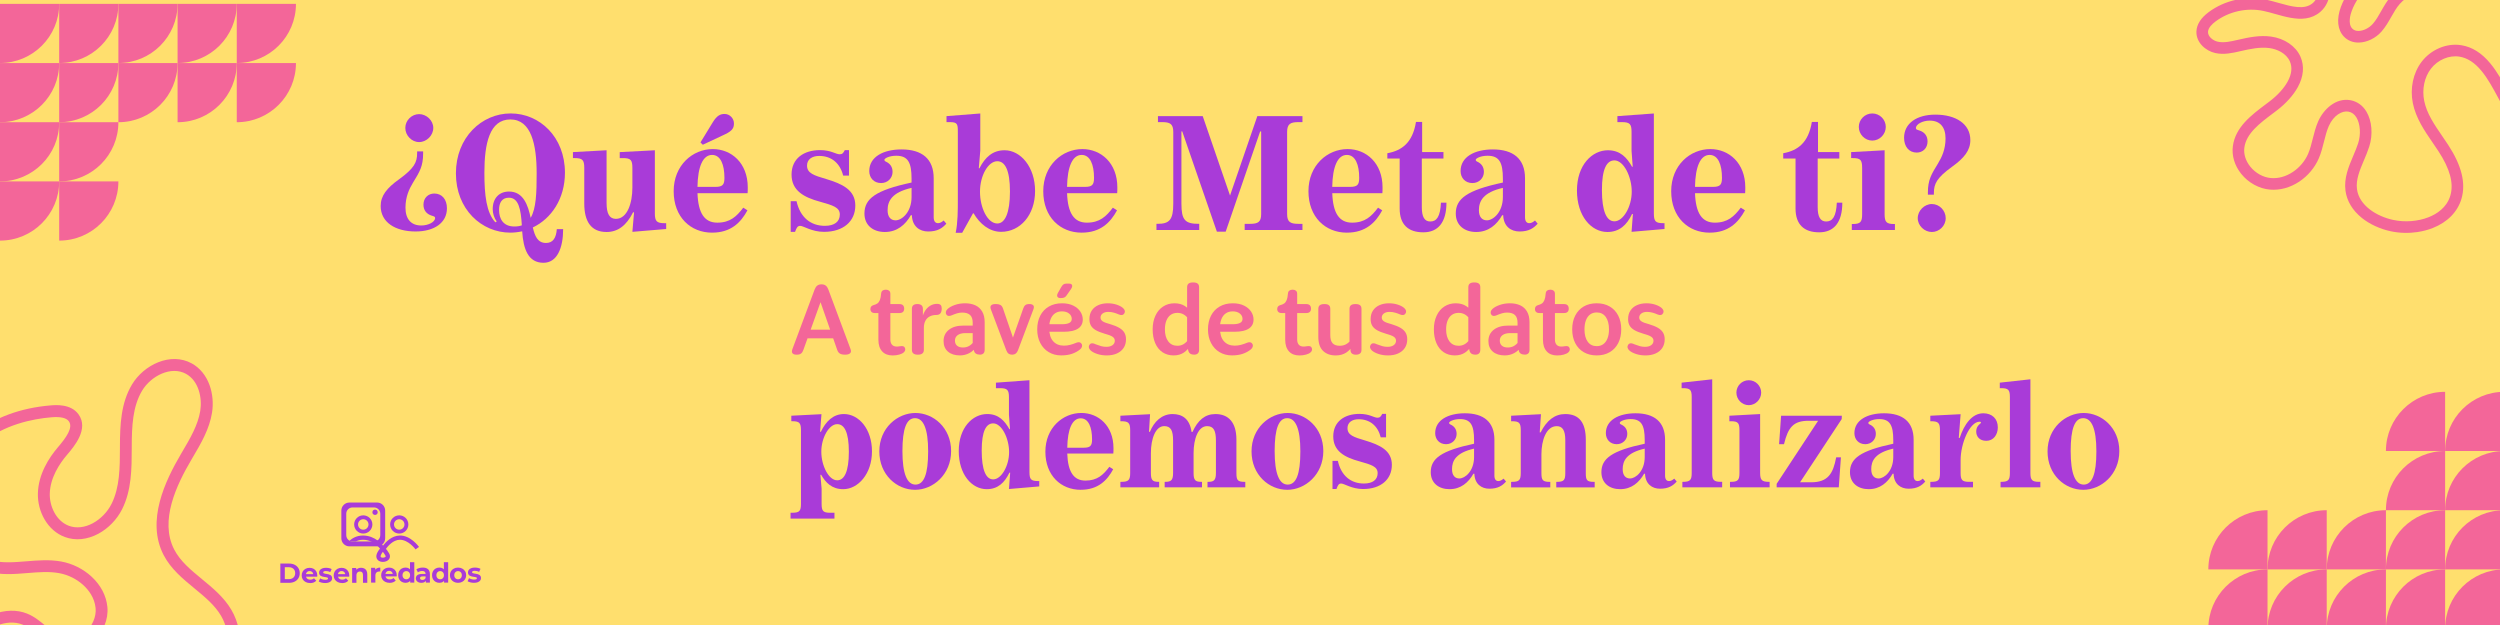 <svg xmlns="http://www.w3.org/2000/svg" id="Capa_1" data-name="Capa 1" viewBox="0 0 1920 480"><defs><style>      .cls-1 {        fill: #ffdf6e;      }      .cls-2 {        fill: #a93bd8;      }      .cls-3 {        fill: #f36699;      }    </style></defs><rect class="cls-1" x="-29.32" y="-30.49" width="1977.19" height="545.36"></rect><g><g><path class="cls-2" d="M319.21,177.78c-15.6,0-26.85-7.03-26.85-19.56,0-7.93,4.73-13.81,14.19-20.58,11.63-8.44,13.81-13.04,13.81-20.07v-1.28h4.6v1.66c0,9.72-2.69,14.06-7.8,22.37-2.94,4.86-5.75,10.87-5.75,19.18,0,8.82,4.35,13.68,12.15,13.68,5.37,0,10.61-2.68,10.61-5.75,0-1.15-1.02-1.28-2.56-1.79-4.22-1.28-6.39-4.35-6.39-8.44,0-5.24,3.71-8.57,8.31-8.57,5.88,0,9.72,4.47,9.72,11.38,0,11.25-9.97,17.77-24.04,17.77ZM321.89,109.12c-5.63,0-10.61-4.99-10.61-10.87s4.99-10.61,10.61-10.61,10.87,4.86,10.87,10.61-5.11,10.87-10.87,10.87Z"></path><path class="cls-2" d="M409.22,174.71c1.53,6.65,3.71,11.89,10.1,11.89,5.37,0,7.8-3.84,8.31-10.61h4.86c0,14.45-4.6,25.83-15.09,25.83-11.76,0-15.47-10.48-16.37-24.17-2.94.64-6.01,1.02-9.08,1.02-22.12,0-41.81-17.9-41.81-45.52s19.82-46.03,42.06-46.03,41.68,18.03,41.68,45.52c0,20.07-10.48,35.29-24.68,42.06ZM407.55,167.3c4.22-7.16,4.6-19.18,4.6-34.14,0-22.38-4.22-41.42-20.2-41.42s-19.94,18.54-19.94,40.91c0,17.26,1.53,30.68,8.44,38.1l1.02-.64c-1.92-2.56-3.07-6.26-3.07-9.46,0-8.57,5.11-13.55,12.53-13.55,11,0,14.58,10.48,16.62,20.2ZM400.78,173.05c-.77-12.66-2.56-21.22-9.97-21.22-5.37,0-7.54,3.96-7.54,9.33,0,7.03,3.32,12.79,11.76,12.79,2.17,0,4.09-.26,5.75-.9Z"></path><path class="cls-2" d="M485.67,178.04l1.28-14.96h-.77c-5.11,10.23-11.76,15.09-20.33,15.09-11.89,0-17.13-8.05-17.13-21.86v-27.36c0-6.14-1.41-7.54-7.42-7.54h-1.28v-4.6l25.83-1.41v40.53c0,8.31,2.3,12.15,7.16,12.15,8.82,0,12.66-12.27,12.66-23.91v-15.21c0-6.14-1.28-7.54-7.29-7.54h-2.43v-4.6l26.98-1.41v48.46c0,6.01,1.41,7.54,7.42,7.54h1.28v4.47l-25.95,2.17Z"></path><path class="cls-2" d="M546.91,178.68c-16.49,0-29.53-11.89-29.53-31.84s14.58-32.35,30.05-32.35c14.32,0,26.85,10.74,26.85,29.41,0,1.02,0,3.58-.13,4.47h-38.48c.51,15.34,5.37,22.63,15.21,22.63s14.83-4.73,19.95-11.51l3.2,2.05c-5.11,9.46-12.79,17.13-27.1,17.13ZM535.66,143.52h13.81c5.5,0,6.9-1.66,6.9-6.9,0-10.1-2.94-17.64-9.46-17.64-7.03,0-11,8.82-11.25,24.55ZM539.75,111.17l-1.79-1.79,9.46-15.47c3.2-5.24,5.88-6.39,9.08-6.39,4.09,0,7.16,3.58,7.16,7.16,0,2.94-.51,5.5-6.78,8.44l-17.13,8.05Z"></path><path class="cls-2" d="M607.26,178.04v-23.52h4.48c2.81,12.66,11.12,18.92,21.73,18.92,7.42,0,11.51-3.2,11.51-8.69s-5.24-7.03-15.21-9.84c-12.27-3.32-21.86-8.44-21.86-20.84s9.46-18.79,21.86-18.79c8.57,0,12.02,3.2,15.09,3.2,2.05,0,2.69-.77,3.96-3.2h3.2v19.56h-4.48c-2.3-9.33-8.82-15.09-18.41-15.09-5.37,0-9.33,2.56-9.33,7.42,0,5.88,5.24,7.54,14.83,10.36,12.27,3.71,22.25,8.31,22.25,20.33s-9.08,20.2-24.04,20.2c-9.46,0-15.73-4.6-18.28-4.6-2.05,0-2.81,1.41-3.96,4.6h-3.32Z"></path><path class="cls-2" d="M679.62,178.17c-9.08,0-15.73-5.11-15.73-14.19,0-11.38,8.57-17.9,36.18-23.78v-3.07c0-12.4-2.81-17.52-11.76-17.52-5.37,0-9.08,2.05-9.08,3.07,0,.89.51,1.15,1.02,1.41,3.2,1.41,5.24,3.96,5.24,7.93,0,4.73-3.71,8.57-8.82,8.57-5.63,0-9.08-4.09-9.08-9.21,0-10.87,10.74-16.62,24.8-16.62,15.6,0,24.68,7.16,24.68,22.12v29.92c0,3.32,1.41,4.6,3.32,4.6,1.66,0,2.94-.89,4.35-2.05l2.05,2.43c-3.07,3.45-6.78,6.01-13.94,6.01-6.65,0-12.27-3.96-12.53-12.53h-.77c-4.22,7.42-10.61,12.91-19.94,12.91ZM687.81,169.22c4.73,0,12.27-6.14,12.27-17.9v-7.03c-15.21,3.45-18.41,10.23-18.41,17.13,0,5.37,2.56,7.8,6.14,7.8Z"></path><path class="cls-2" d="M733.96,178.81c1.66-7.67,1.66-17.39,1.66-25.7v-51.78c0-6.01-.26-7.54-6.14-7.54h-2.56v-4.6l25.95-2.04v28.38l-1.15,13.68h.51c4.35-8.44,10.1-13.81,19.31-13.81,12.27,0,23.4,12.79,23.4,31.32s-11.51,31.32-26.08,31.32c-9.08,0-16.49-6.26-21.1-14.19h-.51l-8.31,14.96h-4.99ZM765.93,171.64c5.88,0,9.72-8.05,9.72-24.55s-3.84-23.27-9.72-23.27c-6.9,0-13.3,10.87-13.3,23.4s5.88,24.42,13.3,24.42Z"></path><path class="cls-2" d="M830.75,178.68c-16.49,0-29.53-11.89-29.53-31.84s14.58-32.35,30.05-32.35c14.32,0,26.85,10.74,26.85,29.41,0,1.02,0,3.58-.13,4.47h-38.48c.51,15.34,5.37,22.63,15.21,22.63s14.83-4.73,19.95-11.51l3.2,2.05c-5.11,9.46-12.79,17.13-27.11,17.13ZM819.5,143.52h13.81c5.5,0,6.9-1.66,6.9-6.9,0-10.1-2.94-17.64-9.46-17.64-7.03,0-11,8.82-11.25,24.55Z"></path><path class="cls-2" d="M934.56,177.91l-26.59-76.97h-.64v55.49c0,12.53,2.81,15.47,13.17,15.47h.51v4.73h-32.86v-4.73h.9c8.95,0,12.02-2.94,12.02-15.47v-55.1c0-6.14-2.43-7.54-8.57-7.54h-3.2v-4.6h34.39l20.97,60.99,20.97-60.99h34.65v4.6h-3.2c-6.01,0-8.57,1.41-8.57,7.54v63.16c0,6.01,2.56,7.42,8.57,7.42h3.2v4.73h-44.37v-4.73h4.22c6.01,0,8.44-1.41,8.44-7.42v-63.54h-.77l-26.47,76.97h-6.78Z"></path><path class="cls-2" d="M1034.42,178.68c-16.49,0-29.53-11.89-29.53-31.84s14.58-32.35,30.05-32.35c14.32,0,26.85,10.74,26.85,29.41,0,1.02,0,3.58-.13,4.47h-38.48c.51,15.34,5.37,22.63,15.21,22.63s14.83-4.73,19.95-11.51l3.2,2.05c-5.11,9.46-12.79,17.13-27.1,17.13ZM1023.16,143.52h13.81c5.5,0,6.9-1.66,6.9-6.9,0-10.1-2.94-17.64-9.46-17.64-7.03,0-11,8.82-11.25,24.55Z"></path><path class="cls-2" d="M1093.1,178.42c-11.51,0-18.16-5.88-18.16-18.28v-38.36h-9.46v-4.09c11.25-2.05,19.43-8.18,21.99-24.04h4.73v23.14h16.37v4.99h-16.62v37.33c0,7.42,2.04,11,6.52,11,4.86,0,7.67-3.71,8.18-14.45h4.22c0,15.09-6.39,22.76-17.77,22.76Z"></path><path class="cls-2" d="M1133.76,178.17c-9.08,0-15.73-5.11-15.73-14.19,0-11.38,8.57-17.9,36.18-23.78v-3.07c0-12.4-2.81-17.52-11.76-17.52-5.37,0-9.08,2.05-9.08,3.07,0,.89.51,1.15,1.02,1.41,3.2,1.41,5.24,3.96,5.24,7.93,0,4.73-3.71,8.57-8.82,8.57-5.62,0-9.08-4.09-9.08-9.21,0-10.87,10.74-16.62,24.8-16.62,15.6,0,24.68,7.16,24.68,22.12v29.92c0,3.32,1.41,4.6,3.32,4.6,1.66,0,2.94-.89,4.35-2.05l2.05,2.43c-3.07,3.45-6.78,6.01-13.94,6.01-6.65,0-12.27-3.96-12.53-12.53h-.77c-4.22,7.42-10.61,12.91-19.94,12.91ZM1141.94,169.22c4.73,0,12.27-6.14,12.27-17.9v-7.03c-15.21,3.45-18.41,10.23-18.41,17.13,0,5.37,2.56,7.8,6.14,7.8Z"></path><path class="cls-2" d="M1253.04,178.04l1.02-13.68h-.64c-4.09,8.57-9.84,13.81-18.92,13.81-12.4,0-23.4-12.15-23.4-31.83s11.63-30.94,23.78-30.94c9.46,0,14.58,5.63,18.54,12.66h.51l-.9-12.15v-14.58c0-6.01-1.28-7.54-7.42-7.54h-3.45v-4.6l28-2.04v76.71c0,6.14,1.28,7.54,7.29,7.54h.9v4.47l-25.32,2.17ZM1239.87,169.98c6.78,0,13.3-11.25,13.3-22.76s-6.14-24.04-13.3-24.04c-5.88,0-9.59,6.39-9.59,22.76s3.58,24.04,9.59,24.04Z"></path><path class="cls-2" d="M1313.01,178.68c-16.49,0-29.53-11.89-29.53-31.84s14.58-32.35,30.05-32.35c14.32,0,26.85,10.74,26.85,29.41,0,1.02,0,3.58-.13,4.47h-38.48c.51,15.34,5.37,22.63,15.21,22.63s14.83-4.73,19.94-11.51l3.2,2.05c-5.11,9.46-12.79,17.13-27.11,17.13ZM1301.76,143.52h13.81c5.5,0,6.9-1.66,6.9-6.9,0-10.1-2.94-17.64-9.46-17.64-7.03,0-11,8.82-11.25,24.55Z"></path><path class="cls-2" d="M1397.13,178.42c-11.51,0-18.16-5.88-18.16-18.28v-38.36h-9.46v-4.09c11.25-2.05,19.43-8.18,21.99-24.04h4.73v23.14h16.37v4.99h-16.62v37.33c0,7.42,2.05,11,6.52,11,4.86,0,7.67-3.71,8.18-14.45h4.22c0,15.09-6.39,22.76-17.77,22.76Z"></path><path class="cls-2" d="M1422.19,176.63v-4.6h.77c5.88,0,7.16-1.53,7.16-7.54v-35.54c0-6.14-1.28-7.54-7.16-7.54h-1.28v-4.6l25.7-1.41v49.1c0,6.01,1.41,7.54,7.29,7.54h.64v4.6h-33.11ZM1437.92,107.97c-5.75,0-10.36-4.86-10.36-10.48s4.6-10.36,10.36-10.36,10.36,4.73,10.36,10.36-4.73,10.48-10.36,10.48Z"></path><path class="cls-2" d="M1480.62,149.53v-1.66c0-9.72,2.68-14.06,7.8-22.38,2.94-4.86,5.75-10.87,5.75-19.18,0-8.82-4.35-13.68-12.15-13.68-5.37,0-10.61,2.69-10.61,5.75,0,1.15,1.02,1.28,2.56,1.79,4.22,1.28,6.39,4.35,6.39,8.44,0,5.24-3.71,8.57-8.31,8.57-5.88,0-9.72-4.47-9.72-11.38,0-11.25,9.97-17.77,24.04-17.77,15.6,0,26.85,7.03,26.85,19.56,0,7.93-4.73,13.81-14.19,20.58-11.63,8.44-13.81,13.04-13.81,20.07v1.28h-4.6ZM1483.69,178.17c-5.75,0-10.87-4.86-10.87-10.61s5.11-10.87,10.87-10.87,10.61,4.99,10.61,10.87-4.99,10.61-10.61,10.61Z"></path></g><g><path class="cls-3" d="M608.66,271.33c-.62-.69-.63-1.8-.04-3.34l17.05-45.75c.99-2.57,2.64-3.85,4.97-3.85h.52c2.37,0,4.03,1.29,4.97,3.85l17.05,45.75c.59,1.53.48,2.64-.33,3.34-.82.69-1.94,1.04-3.37,1.04h-.82c-1.53,0-2.76-.28-3.67-.85-.92-.57-1.59-1.52-2.04-2.85l-14.38-41.15,3.71-1.33-15.27,42.48c-.44,1.33-1.05,2.29-1.82,2.85-.77.57-1.74.85-2.93.85h-.89c-1.19,0-2.09-.35-2.71-1.04ZM619.15,253.17h22.09v6.67h-22.09v-6.67Z"></path><path class="cls-3" d="M677.5,269.85c-1.93-2.08-2.89-5.04-2.89-8.9v-23.5l3.11,2.97h-5.78c-1.19,0-2.06-.28-2.63-.85-.57-.57-.85-1.3-.85-2.19,0-.84.21-1.51.63-2,.42-.49,1-.84,1.74-1.04,1.19-.3,2.17-.72,2.97-1.26.79-.54,1.43-1.41,1.93-2.6.49-1.19.82-2.82.96-4.89.1-1.14.47-1.94,1.11-2.41.64-.47,1.46-.7,2.45-.7h.22c.94,0,1.73.26,2.37.78.64.52.96,1.32.96,2.41v10.08l-3.63-2.22h10.53c1.28,0,2.22.31,2.82.93.59.62.89,1.47.89,2.56,0,2.27-1.24,3.41-3.71,3.41h-10.53l3.63-3.11v23.43c0,1.73.42,3.06,1.26,4,.84.94,2.05,1.41,3.63,1.41.79,0,1.56-.07,2.3-.22.54-.05,1.06-.1,1.56-.15.54,0,1.01.09,1.41.26.4.17.72.51.96,1,.3.59.38,1.2.26,1.82-.12.62-.48,1.2-1.08,1.74-.74.69-1.89,1.26-3.45,1.71-1.56.45-3.27.67-5.15.67-3.41,0-6.08-1.04-8.01-3.11Z"></path><path class="cls-3" d="M701.49,271.48c-.77-.59-1.15-1.53-1.15-2.82v-31.44c0-1.33.37-2.29,1.11-2.85.74-.57,1.71-.85,2.89-.85h.44c1.19,0,2.15.3,2.89.89.74.59,1.11,1.53,1.11,2.82v9.93l-.74-.89c.2-2.52.84-4.77,1.93-6.75,1.09-1.98,2.5-3.51,4.23-4.6,1.73-1.09,3.63-1.61,5.71-1.56,1.19.05,2.04.36,2.56.93.52.57.78,1.47.78,2.71,0,1.58-.33,2.79-1,3.63-.67.84-1.72,1.26-3.15,1.26-1.88,0-3.53.36-4.97,1.08-1.43.72-2.56,1.82-3.37,3.3-.82,1.48-1.22,3.31-1.22,5.49v16.9c0,1.29-.4,2.22-1.19,2.82-.79.59-1.8.89-3.04.89h-.82c-1.24,0-2.24-.3-3-.89Z"></path><path class="cls-3" d="M728.07,270.07c-2.27-1.93-3.41-4.64-3.41-8.16s1.37-6.55,4.12-8.67c2.74-2.12,6.44-3.19,11.08-3.19h8.3v5.78h-6.75c-2.57,0-4.55.52-5.93,1.56s-2.08,2.42-2.08,4.15.54,3.05,1.63,3.97c1.09.92,2.59,1.37,4.52,1.37,1.73,0,3.26-.37,4.6-1.11s2.54-1.83,3.63-3.26l-.74,2.52v-17.2c0-2.67-.67-4.63-2-5.89s-3.36-1.89-6.08-1.89c-1.29,0-2.6.2-3.93.59-1.33.4-2.74.92-4.23,1.56-.89.4-1.69.53-2.41.41-.72-.12-1.25-.48-1.59-1.08-.4-.64-.52-1.33-.37-2.08s.59-1.46,1.33-2.15c1.23-1.19,3.08-2.21,5.52-3.08,2.45-.86,5.08-1.3,7.9-1.3,2.97,0,5.57.51,7.82,1.52,2.25,1.01,4.01,2.61,5.3,4.78,1.28,2.18,1.93,4.92,1.93,8.23v21.13c0,1.33-.33,2.3-1,2.89s-1.52.89-2.56.89c-1.33,0-2.41-.27-3.23-.82-.82-.54-1.32-1.43-1.52-2.67l-.59-3.78,2.74.74c-1.43,2.32-3.28,4.09-5.52,5.3-2.25,1.21-4.68,1.82-7.3,1.82-3.85,0-6.92-.96-9.19-2.89Z"></path><path class="cls-3" d="M774.55,271.59c-.69-.52-1.26-1.37-1.71-2.56l-11.79-31.29c-.59-1.53-.53-2.62.19-3.26.72-.64,1.74-.96,3.08-.96h.82c1.29,0,2.35.24,3.19.7.84.47,1.48,1.32,1.93,2.56l8.6,25.13-1.78-.15,8.82-24.99c.39-1.14.94-1.96,1.63-2.48.69-.52,1.56-.78,2.59-.78h.59c1.28,0,2.24.33,2.85,1,.62.67.63,1.74.04,3.23l-11.79,31.29c-.44,1.14-1.03,1.98-1.74,2.52-.72.54-1.54.82-2.48.82h-.52c-.99,0-1.83-.26-2.52-.78Z"></path><path class="cls-3" d="M805.43,270.44c-2.79-1.68-4.97-4.03-6.52-7.04-1.56-3.01-2.33-6.5-2.33-10.45s.78-7.51,2.33-10.53,3.77-5.35,6.64-7.01c2.87-1.66,6.23-2.48,10.08-2.48,3.36,0,6.24.59,8.64,1.78s4.21,2.73,5.45,4.63c1.23,1.9,1.85,3.92,1.85,6.04,0,3.11-1.24,5.46-3.71,7.04-2.47,1.58-6.08,2.37-10.83,2.37h-13.34v-5.78h11.71c2.62,0,4.56-.33,5.82-1,1.26-.67,1.89-1.69,1.89-3.08,0-1.63-.68-3-2.04-4.12-1.36-1.11-3.2-1.67-5.52-1.67-2.08,0-3.84.51-5.3,1.52-1.46,1.01-2.57,2.47-3.34,4.38-.77,1.9-1.15,4.16-1.15,6.78,0,4.55,1.01,7.96,3.04,10.23,2.03,2.27,4.79,3.41,8.3,3.41,1.68,0,3.3-.21,4.86-.63,1.56-.42,3.17-.98,4.86-1.67.84-.35,1.61-.43,2.3-.26.69.17,1.21.58,1.56,1.22.4.64.48,1.36.26,2.15-.22.79-.7,1.48-1.45,2.08-1.68,1.38-3.71,2.5-6.08,3.34-2.37.84-5.19,1.26-8.45,1.26-3.56,0-6.74-.84-9.53-2.52ZM812.1,227.89c-.42-.69-.29-1.68.41-2.96l2.52-4.45c.54-.94,1.1-1.62,1.67-2.04.57-.42,1.32-.63,2.26-.63h2.15c.84,0,1.46.19,1.85.56.39.37.56.88.48,1.52-.07.64-.38,1.36-.93,2.15l-3.41,4.89c-.54.79-1.15,1.32-1.82,1.59s-1.59.41-2.78.41-1.99-.34-2.41-1.04Z"></path><path class="cls-3" d="M842.72,271.85c-2.25-.74-3.97-1.66-5.15-2.74-.69-.69-1.12-1.38-1.3-2.08-.17-.69-.06-1.38.33-2.08.4-.69.93-1.11,1.59-1.26.67-.15,1.45-.05,2.33.3.3.1.57.22.82.37,1.68.64,3.13,1.14,4.34,1.48,1.21.35,2.53.52,3.97.52,2.03,0,3.62-.43,4.78-1.3,1.16-.86,1.74-1.99,1.74-3.37,0-.84-.22-1.54-.67-2.11-.45-.57-1.11-1.08-2-1.52-.89-.45-2.1-.89-3.63-1.33l-1.26-.37c-3.02-.89-5.38-1.83-7.08-2.82-1.71-.99-2.94-2.16-3.71-3.52-.77-1.36-1.15-3-1.15-4.93,0-2.62.6-4.83,1.82-6.64,1.21-1.8,2.88-3.18,5-4.12,2.12-.94,4.55-1.41,7.27-1.41,2.47,0,4.75.35,6.82,1.04,2.08.69,3.71,1.56,4.89,2.59.74.69,1.2,1.38,1.37,2.08.17.69.06,1.36-.33,2-.4.69-.95,1.11-1.67,1.26-.72.15-1.47.05-2.26-.3-.05-.05-.12-.07-.22-.07-1.09-.49-2.35-.95-3.78-1.37-1.43-.42-2.89-.63-4.38-.63-1.83,0-3.29.41-4.37,1.22-1.09.82-1.63,1.87-1.63,3.15,0,.74.21,1.38.63,1.93s1.05,1.03,1.89,1.45c.84.42,1.98.83,3.41,1.22l1.26.37c2.97.89,5.35,1.85,7.15,2.89,1.8,1.04,3.13,2.27,3.97,3.71.84,1.43,1.26,3.14,1.26,5.12,0,2.57-.62,4.78-1.85,6.64-1.24,1.85-2.97,3.27-5.19,4.26-2.22.99-4.79,1.48-7.71,1.48-2.62,0-5.05-.37-7.3-1.11Z"></path><path class="cls-3" d="M892.73,270.48c-2.42-1.66-4.28-3.99-5.56-7.01-1.29-3.01-1.93-6.52-1.93-10.53s.7-7.45,2.11-10.49c1.41-3.04,3.38-5.39,5.93-7.04,2.54-1.66,5.45-2.48,8.71-2.48s5.87.73,8.12,2.19c2.25,1.46,4.14,3.55,5.67,6.27l-4.08.37v-21.13c0-1.33.38-2.29,1.15-2.85.77-.57,1.79-.85,3.08-.85h.74c1.28,0,2.31.29,3.08.85.77.57,1.15,1.52,1.15,2.85v48.04c0,1.29-.35,2.22-1.04,2.82s-1.56.89-2.59.89c-1.48,0-2.59-.3-3.34-.89s-1.24-1.53-1.48-2.82l-.74-5.71,3.11,1.48c-1.58,2.77-3.46,4.88-5.63,6.34-2.18,1.46-4.82,2.19-7.93,2.19s-6.11-.83-8.53-2.48ZM908.74,264.44c1.33-.74,2.55-1.83,3.63-3.26l-.67,2.45v-21.35l.82,2.37c-1.09-1.43-2.31-2.52-3.67-3.26-1.36-.74-2.9-1.11-4.63-1.11-1.98,0-3.68.51-5.12,1.52-1.43,1.01-2.53,2.47-3.3,4.37-.77,1.9-1.15,4.17-1.15,6.78,0,3.91.85,6.98,2.56,9.23,1.71,2.25,4.04,3.37,7.01,3.37,1.68,0,3.19-.37,4.52-1.11Z"></path><path class="cls-3" d="M936.58,270.44c-2.79-1.68-4.97-4.03-6.52-7.04-1.56-3.01-2.33-6.5-2.33-10.45s.78-7.51,2.33-10.53,3.77-5.35,6.64-7.01c2.87-1.66,6.23-2.48,10.08-2.48,3.36,0,6.24.59,8.64,1.78s4.21,2.73,5.45,4.63c1.23,1.9,1.85,3.92,1.85,6.04,0,3.11-1.24,5.46-3.71,7.04-2.47,1.58-6.08,2.37-10.83,2.37h-13.34v-5.78h11.71c2.62,0,4.56-.33,5.82-1,1.26-.67,1.89-1.69,1.89-3.08,0-1.63-.68-3-2.04-4.12-1.36-1.11-3.2-1.67-5.52-1.67-2.08,0-3.84.51-5.3,1.52-1.46,1.01-2.57,2.47-3.34,4.38-.77,1.9-1.15,4.16-1.15,6.78,0,4.55,1.01,7.96,3.04,10.23,2.03,2.27,4.79,3.41,8.3,3.41,1.68,0,3.3-.21,4.86-.63,1.56-.42,3.17-.98,4.86-1.67.84-.35,1.61-.43,2.3-.26.69.17,1.21.58,1.56,1.22.4.64.48,1.36.26,2.15-.22.79-.7,1.48-1.45,2.08-1.68,1.38-3.71,2.5-6.08,3.34-2.37.84-5.19,1.26-8.45,1.26-3.56,0-6.74-.84-9.53-2.52Z"></path><path class="cls-3" d="M989.93,269.85c-1.93-2.08-2.89-5.04-2.89-8.9v-23.5l3.11,2.97h-5.78c-1.19,0-2.06-.28-2.63-.85-.57-.57-.85-1.3-.85-2.19,0-.84.21-1.51.63-2,.42-.49,1-.84,1.74-1.04,1.19-.3,2.17-.72,2.97-1.26.79-.54,1.43-1.41,1.93-2.6.49-1.19.82-2.82.96-4.89.1-1.14.47-1.94,1.11-2.41.64-.47,1.46-.7,2.45-.7h.22c.94,0,1.73.26,2.37.78.64.52.96,1.32.96,2.41v10.08l-3.63-2.22h10.53c1.28,0,2.22.31,2.82.93.59.62.89,1.47.89,2.56,0,2.27-1.24,3.41-3.71,3.41h-10.53l3.63-3.11v23.43c0,1.73.42,3.06,1.26,4,.84.94,2.05,1.41,3.63,1.41.79,0,1.56-.07,2.3-.22.54-.05,1.06-.1,1.56-.15.54,0,1.01.09,1.41.26.4.17.72.51.96,1,.3.59.38,1.2.26,1.82-.12.62-.48,1.2-1.08,1.74-.74.69-1.89,1.26-3.45,1.71-1.56.45-3.28.67-5.15.67-3.41,0-6.08-1.04-8.01-3.11Z"></path><path class="cls-3" d="M1016.1,269.48c-2.42-2.32-3.63-5.96-3.63-10.9v-21.35c0-1.33.4-2.29,1.19-2.85.79-.57,1.83-.85,3.11-.85h.74c1.28,0,2.3.29,3.04.85.74.57,1.11,1.52,1.11,2.85v20.17c0,2.92.61,5,1.82,6.26,1.21,1.26,3,1.89,5.38,1.89,1.83,0,3.43-.37,4.82-1.11,1.38-.74,2.64-1.83,3.78-3.26l-1.04,2.45v-26.39c0-1.33.38-2.29,1.15-2.85.77-.57,1.79-.85,3.08-.85h.74c1.29,0,2.31.29,3.08.85.77.57,1.15,1.52,1.15,2.85v31.44c0,1.29-.38,2.22-1.15,2.82-.77.59-1.72.89-2.85.89h-.52c-1.14,0-2.08-.3-2.82-.89-.74-.59-1.11-1.53-1.11-2.82v-4.82l2.52.52c-1.58,2.77-3.5,4.89-5.75,6.38-2.25,1.48-4.96,2.22-8.12,2.22-4.05,0-7.29-1.16-9.71-3.48Z"></path><path class="cls-3" d="M1058.69,271.85c-2.25-.74-3.97-1.66-5.15-2.74-.69-.69-1.12-1.38-1.3-2.08-.17-.69-.06-1.38.33-2.08.39-.69.93-1.11,1.59-1.26.67-.15,1.45-.05,2.34.3.3.1.57.22.82.37,1.68.64,3.12,1.14,4.34,1.48,1.21.35,2.53.52,3.97.52,2.03,0,3.62-.43,4.78-1.3,1.16-.86,1.74-1.99,1.74-3.37,0-.84-.22-1.54-.67-2.11-.44-.57-1.11-1.08-2-1.52-.89-.45-2.1-.89-3.63-1.33l-1.26-.37c-3.02-.89-5.38-1.83-7.08-2.82-1.71-.99-2.94-2.16-3.71-3.52-.77-1.36-1.15-3-1.15-4.93,0-2.62.6-4.83,1.82-6.64,1.21-1.8,2.88-3.18,5-4.12,2.12-.94,4.55-1.41,7.27-1.41,2.47,0,4.75.35,6.82,1.04,2.08.69,3.71,1.56,4.89,2.59.74.69,1.2,1.38,1.37,2.08.17.69.06,1.36-.33,2-.4.69-.95,1.11-1.67,1.26-.72.15-1.47.05-2.26-.3-.05-.05-.12-.07-.22-.07-1.09-.49-2.35-.95-3.78-1.37-1.43-.42-2.89-.63-4.37-.63-1.83,0-3.29.41-4.37,1.22-1.09.82-1.63,1.87-1.63,3.15,0,.74.21,1.38.63,1.93.42.54,1.05,1.03,1.89,1.45.84.42,1.98.83,3.41,1.22l1.26.37c2.96.89,5.35,1.85,7.15,2.89,1.8,1.04,3.12,2.27,3.97,3.71.84,1.43,1.26,3.14,1.26,5.12,0,2.57-.62,4.78-1.85,6.64-1.24,1.85-2.97,3.27-5.19,4.26-2.22.99-4.79,1.48-7.71,1.48-2.62,0-5.05-.37-7.3-1.11Z"></path><path class="cls-3" d="M1108.7,270.48c-2.42-1.66-4.28-3.99-5.56-7.01-1.29-3.01-1.93-6.52-1.93-10.53s.7-7.45,2.11-10.49c1.41-3.04,3.38-5.39,5.93-7.04,2.54-1.66,5.45-2.48,8.71-2.48s5.87.73,8.12,2.19c2.25,1.46,4.14,3.55,5.67,6.27l-4.08.37v-21.13c0-1.33.38-2.29,1.15-2.85.77-.57,1.79-.85,3.08-.85h.74c1.28,0,2.31.29,3.08.85.77.57,1.15,1.52,1.15,2.85v48.04c0,1.29-.35,2.22-1.04,2.82s-1.56.89-2.59.89c-1.48,0-2.59-.3-3.34-.89s-1.24-1.53-1.48-2.82l-.74-5.71,3.11,1.48c-1.58,2.77-3.46,4.88-5.63,6.34-2.18,1.46-4.82,2.19-7.93,2.19s-6.11-.83-8.53-2.48ZM1124.71,264.44c1.33-.74,2.55-1.83,3.63-3.26l-.67,2.45v-21.35l.82,2.37c-1.09-1.43-2.31-2.52-3.67-3.26-1.36-.74-2.9-1.11-4.63-1.11-1.98,0-3.68.51-5.12,1.52-1.43,1.01-2.53,2.47-3.3,4.37-.77,1.9-1.15,4.17-1.15,6.78,0,3.91.85,6.98,2.56,9.23,1.71,2.25,4.04,3.37,7.01,3.37,1.68,0,3.19-.37,4.52-1.11Z"></path><path class="cls-3" d="M1146.51,270.07c-2.27-1.93-3.41-4.64-3.41-8.16s1.37-6.55,4.12-8.67c2.74-2.12,6.44-3.19,11.08-3.19h8.3v5.78h-6.75c-2.57,0-4.55.52-5.93,1.56s-2.08,2.42-2.08,4.15.54,3.05,1.63,3.97c1.09.92,2.59,1.37,4.52,1.37,1.73,0,3.26-.37,4.6-1.11s2.54-1.83,3.63-3.26l-.74,2.52v-17.2c0-2.67-.67-4.63-2-5.89s-3.36-1.89-6.08-1.89c-1.29,0-2.6.2-3.93.59-1.33.4-2.74.92-4.23,1.56-.89.4-1.69.53-2.41.41-.72-.12-1.25-.48-1.59-1.08-.4-.64-.52-1.33-.37-2.08s.59-1.46,1.33-2.15c1.23-1.19,3.08-2.21,5.52-3.08,2.45-.86,5.08-1.3,7.9-1.3,2.97,0,5.57.51,7.82,1.52,2.25,1.01,4.01,2.61,5.3,4.78,1.28,2.18,1.93,4.92,1.93,8.23v21.13c0,1.33-.33,2.3-1,2.89s-1.52.89-2.56.89c-1.33,0-2.41-.27-3.23-.82-.82-.54-1.32-1.43-1.52-2.67l-.59-3.78,2.74.74c-1.43,2.32-3.28,4.09-5.52,5.3-2.25,1.21-4.68,1.82-7.3,1.82-3.85,0-6.92-.96-9.19-2.89Z"></path><path class="cls-3" d="M1187.88,269.85c-1.93-2.08-2.89-5.04-2.89-8.9v-23.5l3.11,2.97h-5.78c-1.19,0-2.06-.28-2.63-.85-.57-.57-.85-1.3-.85-2.19,0-.84.21-1.51.63-2,.42-.49,1-.84,1.74-1.04,1.19-.3,2.17-.72,2.97-1.26.79-.54,1.43-1.41,1.93-2.6.49-1.19.82-2.82.96-4.89.1-1.14.47-1.94,1.11-2.41.64-.47,1.46-.7,2.45-.7h.22c.94,0,1.73.26,2.37.78.64.52.96,1.32.96,2.41v10.08l-3.63-2.22h10.53c1.29,0,2.22.31,2.82.93.59.62.89,1.47.89,2.56,0,2.27-1.24,3.41-3.71,3.41h-10.53l3.63-3.11v23.43c0,1.73.42,3.06,1.26,4,.84.94,2.05,1.41,3.63,1.41.79,0,1.56-.07,2.3-.22.54-.05,1.06-.1,1.56-.15.54,0,1.01.09,1.41.26.39.17.71.51.96,1,.3.59.38,1.2.26,1.82-.12.62-.48,1.2-1.08,1.74-.74.69-1.89,1.26-3.45,1.71-1.56.45-3.27.67-5.15.67-3.41,0-6.08-1.04-8.01-3.11Z"></path><path class="cls-3" d="M1216.31,270.48c-2.84-1.66-5.03-3.99-6.56-7.01-1.53-3.01-2.3-6.52-2.3-10.53s.77-7.51,2.3-10.53c1.53-3.01,3.71-5.35,6.52-7.01,2.82-1.66,6.15-2.48,10.01-2.48s7.13.83,9.97,2.48c2.84,1.66,5.03,3.99,6.56,7.01,1.53,3.01,2.3,6.52,2.3,10.53s-.77,7.51-2.3,10.53c-1.53,3.01-3.72,5.35-6.56,7.01-2.84,1.66-6.17,2.48-9.97,2.48s-7.13-.83-9.97-2.48ZM1231.36,264.29c1.41-1.04,2.48-2.52,3.23-4.45s1.11-4.23,1.11-6.9c0-4.05-.83-7.23-2.48-9.53-1.66-2.3-3.97-3.45-6.93-3.45-1.98,0-3.67.52-5.08,1.56-1.41,1.04-2.48,2.53-3.22,4.49-.74,1.95-1.11,4.26-1.11,6.93,0,4.05.83,7.22,2.48,9.49,1.66,2.27,3.97,3.41,6.93,3.41,1.98,0,3.67-.52,5.08-1.56Z"></path><path class="cls-3" d="M1256.42,271.85c-2.25-.74-3.97-1.66-5.15-2.74-.69-.69-1.12-1.38-1.3-2.08-.17-.69-.06-1.38.33-2.08.4-.69.93-1.11,1.59-1.26.67-.15,1.45-.05,2.34.3.3.1.57.22.82.37,1.68.64,3.12,1.14,4.34,1.48,1.21.35,2.53.52,3.97.52,2.03,0,3.62-.43,4.78-1.3,1.16-.86,1.74-1.99,1.74-3.37,0-.84-.22-1.54-.67-2.11-.44-.57-1.11-1.08-2-1.52-.89-.45-2.1-.89-3.63-1.33l-1.26-.37c-3.02-.89-5.38-1.83-7.08-2.82-1.71-.99-2.94-2.16-3.71-3.52-.77-1.36-1.15-3-1.15-4.93,0-2.62.6-4.83,1.82-6.64,1.21-1.8,2.88-3.18,5-4.12,2.12-.94,4.55-1.41,7.27-1.41,2.47,0,4.74.35,6.82,1.04,2.08.69,3.71,1.56,4.89,2.59.74.69,1.2,1.38,1.37,2.08s.06,1.36-.33,2c-.4.69-.95,1.11-1.67,1.26-.72.15-1.47.05-2.26-.3-.05-.05-.12-.07-.22-.07-1.09-.49-2.35-.95-3.78-1.37-1.43-.42-2.89-.63-4.37-.63-1.83,0-3.29.41-4.37,1.22-1.09.82-1.63,1.87-1.63,3.15,0,.74.21,1.38.63,1.93.42.54,1.05,1.03,1.89,1.45.84.42,1.98.83,3.41,1.22l1.26.37c2.97.89,5.35,1.85,7.15,2.89,1.8,1.04,3.13,2.27,3.97,3.71.84,1.43,1.26,3.14,1.26,5.12,0,2.57-.62,4.78-1.85,6.64s-2.96,3.27-5.19,4.26-4.79,1.48-7.71,1.48c-2.62,0-5.05-.37-7.3-1.11Z"></path></g><g><path class="cls-2" d="M607.15,398.26v-4.47h1.29c5.52,0,6.7-1.29,6.7-6.82v-56.54c0-5.64-1.18-6.93-6.7-6.93h-.71v-4.23l23.16-1.18-1.06,13.52h.59c3.88-7.99,9.4-13.63,17.75-13.63,11.28,0,21.51,11.4,21.51,28.68s-10.7,29.03-22.1,29.03c-8.7,0-13.52-5.05-16.93-11.05h-.59l.94,10.7v11.64c0,5.52,1.18,6.82,6.7,6.82h3.17v4.47h-33.73ZM642.99,368.88c5.41,0,8.93-6.58,8.93-21.86s-3.53-21.27-8.93-21.27c-6.35,0-12.22,10.46-12.22,21.16s5.64,21.98,12.22,21.98Z"></path><path class="cls-2" d="M702.71,376.17c-13.87,0-27.39-11.4-27.39-29.5s13.99-29.5,27.74-29.5,27.39,11.28,27.39,29.27-13.87,29.74-27.74,29.74ZM703.06,372.17c6.46,0,9.76-7.76,9.76-25.51s-3.76-25.51-10.11-25.51-9.64,7.64-9.64,25.27,3.64,25.74,9.99,25.74Z"></path><path class="cls-2" d="M774.88,375.58l.94-12.58h-.59c-3.76,7.88-9.05,12.69-17.4,12.69-11.4,0-21.51-11.17-21.51-29.27s10.7-28.44,21.86-28.44c8.7,0,13.4,5.17,17.04,11.64h.47l-.82-11.17v-13.4c0-5.52-1.18-6.93-6.82-6.93h-3.17v-4.23l25.74-1.88v70.52c0,5.64,1.18,6.93,6.7,6.93h.82v4.11l-23.27,2ZM762.77,368.17c6.23,0,12.22-10.34,12.22-20.92s-5.64-22.1-12.22-22.1c-5.41,0-8.82,5.88-8.82,20.92s3.29,22.1,8.82,22.1Z"></path><path class="cls-2" d="M830,376.17c-15.16,0-27.15-10.93-27.15-29.27s13.4-29.74,27.62-29.74c13.16,0,24.68,9.87,24.68,27.03,0,.94,0,3.29-.12,4.11h-35.38c.47,14.1,4.94,20.8,13.99,20.8s13.63-4.35,18.34-10.58l2.94,1.88c-4.7,8.7-11.75,15.75-24.92,15.75ZM819.66,343.84h12.69c5.05,0,6.35-1.53,6.35-6.35,0-9.29-2.7-16.22-8.7-16.22-6.46,0-10.11,8.11-10.34,22.57Z"></path><path class="cls-2" d="M860.45,374.28v-4.23h.71c5.52,0,6.82-1.29,6.82-6.82v-32.79c0-5.64-1.29-6.93-6.82-6.93h-.71v-4.23l22.8-1.18-.82,13.52h.71c3.17-7.88,9.17-13.63,17.4-13.63,7.17,0,13.16,3.41,14.58,13.75h.71c4.11-9.05,9.64-13.75,17.63-13.75,9.76,0,16.1,6.11,16.1,19.63v25.62c0,5.52.82,6.82,6.35,6.82h.47v4.23h-29.03v-4.23h.59c4.47,0,5.88-1.41,5.88-6.82v-24.8c0-7.76-1.76-11.17-6.82-11.17-6.7,0-10.34,9.52-10.34,20.8v15.16c0,5.41,1.18,6.82,5.88,6.82h.59v4.23h-28.68v-4.23h.59c4.47,0,5.88-1.41,5.88-6.82v-24.8c0-7.88-1.76-11.17-6.82-11.17-6.58,0-10.23,9.52-10.23,20.8v15.16c0,5.41,1.18,6.82,5.76,6.82h.59v4.23h-29.74Z"></path><path class="cls-2" d="M988.57,376.17c-13.87,0-27.39-11.4-27.39-29.5s13.99-29.5,27.74-29.5,27.39,11.28,27.39,29.27-13.87,29.74-27.74,29.74ZM988.92,372.17c6.46,0,9.76-7.76,9.76-25.51s-3.76-25.51-10.11-25.51-9.64,7.64-9.64,25.27,3.64,25.74,9.99,25.74Z"></path><path class="cls-2" d="M1023.36,375.58v-21.63h4.11c2.59,11.64,10.23,17.4,19.98,17.4,6.82,0,10.58-2.94,10.58-7.99s-4.82-6.46-13.99-9.05c-11.28-3.06-20.1-7.76-20.1-19.16s8.7-17.28,20.1-17.28c7.88,0,11.05,2.94,13.87,2.94,1.88,0,2.47-.71,3.64-2.94h2.94v17.98h-4.11c-2.12-8.58-8.11-13.87-16.93-13.87-4.94,0-8.58,2.35-8.58,6.82,0,5.41,4.82,6.93,13.63,9.52,11.28,3.41,20.45,7.64,20.45,18.69s-8.34,18.57-22.1,18.57c-8.7,0-14.46-4.23-16.81-4.23-1.88,0-2.59,1.29-3.64,4.23h-3.06Z"></path><path class="cls-2" d="M1113.28,375.69c-8.34,0-14.46-4.7-14.46-13.05,0-10.46,7.88-16.46,33.26-21.86v-2.82c0-11.4-2.59-16.1-10.81-16.1-4.94,0-8.35,1.88-8.35,2.82,0,.82.47,1.06.94,1.29,2.94,1.29,4.82,3.64,4.82,7.29,0,4.35-3.41,7.88-8.11,7.88-5.17,0-8.35-3.76-8.35-8.46,0-9.99,9.87-15.28,22.8-15.28,14.34,0,22.68,6.58,22.68,20.33v27.5c0,3.06,1.29,4.23,3.06,4.23,1.53,0,2.7-.82,4-1.88l1.88,2.23c-2.82,3.17-6.23,5.52-12.81,5.52-6.11,0-11.28-3.64-11.52-11.52h-.71c-3.88,6.82-9.76,11.87-18.34,11.87ZM1120.8,367.47c4.35,0,11.28-5.64,11.28-16.46v-6.46c-13.99,3.17-16.93,9.4-16.93,15.75,0,4.94,2.35,7.17,5.64,7.17Z"></path><path class="cls-2" d="M1160.53,374.28v-4.23h.71c5.52,0,6.7-1.29,6.7-6.82v-32.79c0-5.64-1.18-6.93-6.7-6.93h-.71v-4.23l22.92-1.18-.94,13.99h.71c4.7-9.4,10.93-14.1,18.92-14.1,10.93,0,15.75,6.93,15.75,19.75v25.51c0,5.52.71,6.82,6.35,6.82h.47v4.23h-29.5v-4.23h.35c5.52,0,6.58-1.29,6.58-6.82v-25.15c0-7.76-2.23-10.81-6.58-10.81-8.11,0-11.75,10.93-11.75,21.63v14.34c0,5.52.94,6.82,6.46,6.82h.35v4.23h-30.09Z"></path><path class="cls-2" d="M1244.34,375.69c-8.35,0-14.46-4.7-14.46-13.05,0-10.46,7.88-16.46,33.26-21.86v-2.82c0-11.4-2.58-16.1-10.81-16.1-4.94,0-8.34,1.88-8.34,2.82,0,.82.47,1.06.94,1.29,2.94,1.29,4.82,3.64,4.82,7.29,0,4.35-3.41,7.88-8.11,7.88-5.17,0-8.35-3.76-8.35-8.46,0-9.99,9.87-15.28,22.8-15.28,14.34,0,22.68,6.58,22.68,20.33v27.5c0,3.06,1.29,4.23,3.06,4.23,1.53,0,2.7-.82,4-1.88l1.88,2.23c-2.82,3.17-6.23,5.52-12.81,5.52-6.11,0-11.28-3.64-11.52-11.52h-.71c-3.88,6.82-9.76,11.87-18.34,11.87ZM1251.86,367.47c4.35,0,11.28-5.64,11.28-16.46v-6.46c-13.99,3.17-16.92,9.4-16.92,15.75,0,4.94,2.35,7.17,5.64,7.17Z"></path><path class="cls-2" d="M1292.06,374.28v-4.23h.47c5.52,0,6.7-1.41,6.7-6.82v-58.3c0-5.52-1.17-6.82-6.7-6.82h-1.06v-4.23l23.51-2.59v71.93c0,5.41,1.18,6.82,6.7,6.82h.94v4.23h-30.56Z"></path><path class="cls-2" d="M1328.62,374.28v-4.23h.71c5.41,0,6.58-1.41,6.58-6.93v-32.68c0-5.64-1.17-6.93-6.58-6.93h-1.17v-4.23l23.62-1.29v45.13c0,5.52,1.29,6.93,6.7,6.93h.59v4.23h-30.44ZM1343.07,311.17c-5.29,0-9.52-4.47-9.52-9.64s4.23-9.52,9.52-9.52,9.52,4.35,9.52,9.52-4.35,9.64-9.52,9.64Z"></path><path class="cls-2" d="M1364.47,374.28v-2.7l31.85-48.43h-7.29c-11.52,0-15.75,4.82-18.92,17.98h-3.76l1.53-21.86h46.66l-.12,2.59-31.97,48.54h8.46c13.05,0,16.93-6.7,19.28-19.16h3.64l-1.65,23.04h-47.72Z"></path><path class="cls-2" d="M1435.23,375.69c-8.35,0-14.46-4.7-14.46-13.05,0-10.46,7.88-16.46,33.26-21.86v-2.82c0-11.4-2.59-16.1-10.81-16.1-4.94,0-8.34,1.88-8.34,2.82,0,.82.47,1.06.94,1.29,2.94,1.29,4.82,3.64,4.82,7.29,0,4.35-3.41,7.88-8.11,7.88-5.17,0-8.35-3.76-8.35-8.46,0-9.99,9.87-15.28,22.8-15.28,14.34,0,22.68,6.58,22.68,20.33v27.5c0,3.06,1.29,4.23,3.06,4.23,1.53,0,2.7-.82,4-1.88l1.88,2.23c-2.82,3.17-6.23,5.52-12.81,5.52-6.11,0-11.28-3.64-11.52-11.52h-.71c-3.88,6.82-9.76,11.87-18.34,11.87ZM1442.75,367.47c4.35,0,11.28-5.64,11.28-16.46v-6.46c-13.99,3.17-16.92,9.4-16.92,15.75,0,4.94,2.35,7.17,5.64,7.17Z"></path><path class="cls-2" d="M1482.48,374.28v-4.23h.71c5.52,0,6.7-1.29,6.7-6.82v-32.79c0-5.64-1.29-6.93-6.82-6.93h-.59v-4.23l23.27-1.18-1.41,18.22h.71c3.41-10.46,9.52-18.92,18.1-18.92,6.7,0,11.17,4.11,11.17,10.81,0,5.76-3.41,10.34-8.82,10.34s-7.76-3.53-7.76-7.05c0-3.17,1.41-4.82,3.06-6.11.94-.71.82-1.53-.47-1.53-7.64,0-14.58,16.81-14.58,29.5v9.87c0,5.52,1.18,6.82,6.7,6.82h2.82v4.23h-32.79Z"></path><path class="cls-2" d="M1536.43,374.28v-4.23h.47c5.52,0,6.7-1.41,6.7-6.82v-58.3c0-5.52-1.17-6.82-6.7-6.82h-1.06v-4.23l23.51-2.59v71.93c0,5.41,1.18,6.82,6.7,6.82h.94v4.23h-30.56Z"></path><path class="cls-2" d="M1599.9,376.17c-13.87,0-27.39-11.4-27.39-29.5s13.99-29.5,27.74-29.5,27.39,11.28,27.39,29.27-13.87,29.74-27.74,29.74ZM1600.26,372.17c6.46,0,9.76-7.76,9.76-25.51s-3.76-25.51-10.11-25.51-9.64,7.64-9.64,25.27,3.64,25.74,9.99,25.74Z"></path></g></g><path class="cls-3" d="M64.46,665.35c-4.9,5.09-10.82,9.41-17.18,12.43-7.85,3.73-16.53,5.68-24.43,5.5-9.43-.22-17.47-3.4-23.25-9.22-7-7.05-9.43-16.39-11.77-25.42-.93-3.6-1.82-7.01-2.97-10.25-2.41-6.76-7.87-12.97-13.29-15.11-2.88-1.14-5.47-1.08-7.91.18-4.3,2.22-7.5,9.24-5.27,18.35.97,3.98,2.63,7.82,4.39,11.88,1.79,4.14,3.65,8.43,4.81,13.05,1.94,7.7,1.55,16.16-1.08,23.8-2.8,8.12-7.79,14.68-14.45,18.95-7.16,4.6-16.66,6.06-25.42,3.92-8.15-2-14.73-6.75-18.52-13.38-7.45-13.02-3.2-28.2.54-41.6.41-1.45.79-2.82,1.16-4.2,1.97-7.3,2.57-14.57,1.67-20.47-1.01-6.64-3.81-11.25-8.32-13.72-6.18-3.38-13.87-1.45-19.01,1.48-6.3,3.59-11.41,9.46-16.53,15.66l-.11.14c-3.95,4.8-8.44,10.24-14.82,13.19-6.93,3.21-17.03,2.69-22.08-4.58-3.1-4.46-3.61-10.43-1.52-17.77,4.3-15.11,15.31-28.21,29.45-35.03,3.05-1.47,6.35-2.78,9.54-4.05,10.21-4.06,19.85-7.9,21.6-16.34,1.58-7.6-5.02-15.21-12.03-18.5-6.35-2.98-13.52-3.89-21.1-4.84-2.21-.28-4.5-.57-6.75-.91-13.91-2.12-23.47-6.75-29.24-14.18-4.31-5.54-5.91-13.32-4.18-20.3,1.42-5.72,4.89-10.09,9.78-12.31,2.29-1.04,4.99-.02,6.03,2.27,1.04,2.29.02,4.99-2.27,6.03-2.94,1.33-4.18,4.1-4.69,6.2-1.04,4.21-.02,9.24,2.53,12.52,4.33,5.57,11.77,8.99,23.42,10.77,2.14.33,4.37.61,6.52.88,7.96,1,16.19,2.04,23.84,5.64,10.41,4.9,19.62,16.29,17.07,28.59-.93,4.47-3.02,8.02-5.83,10.94-5.5,5.72-13.75,9-21.32,12.01-3.18,1.27-6.19,2.46-8.95,3.79-11.84,5.71-21.06,16.68-24.65,29.32-.9,3.15-1.58,7.46.24,10.08,2.11,3.04,7.24,3.15,10.78,1.51,4.5-2.08,7.95-6.27,11.61-10.72l.11-.14c5.67-6.88,11.4-13.42,19.04-17.78,9.28-5.29,19.97-5.89,27.89-1.56,7.04,3.85,11.52,10.89,12.96,20.35,1.08,7.12.41,15.71-1.88,24.21-.38,1.42-.79,2.87-1.18,4.28-3.42,12.24-6.96,24.91-1.4,34.62,2.54,4.45,7.08,7.66,12.78,9.06,6.38,1.56,13.23.54,18.33-2.74,4.92-3.16,8.64-8.09,10.76-14.26,2.06-5.99,2.37-12.61.86-18.62-.98-3.9-2.61-7.67-4.34-11.65-1.83-4.23-3.73-8.61-4.88-13.34-2.45-10.04-.39-23.27,9.94-28.6,4.77-2.47,10.11-2.66,15.43-.56,7.93,3.13,15.2,11.18,18.52,20.52,1.29,3.62,2.27,7.38,3.21,11.02,2.13,8.22,4.15,15.98,9.41,21.29,9.15,9.21,25.33,7.6,37.31,1.91,8.52-4.04,16.08-10.81,20.74-18.56,3.47-5.76,6.84-14.6,3.22-23.96-3.58-9.26-12.96-16.43-28.65-21.94-2.43-.85-4.97-1.68-7.43-2.48-10.95-3.57-22.28-7.27-31.35-15.17-8.97-7.81-14.33-19.07-14.34-30.11,0-5.85,1.53-11.67,4.44-16.84,3.01-5.36,7.3-9.64,12.4-12.37,7.58-4.06,16.3-4.88,26.68-2.52,8.58,1.95,16.91,5.7,24.97,9.32.91.41,1.82.82,2.72,1.22,20.6,9.2,39.79,13.41,57.05,12.5,9.79-.51,19.47-2.84,28-6.72,9.1-4.14,16.6-9.84,22.32-16.94,5.79-7.19,9.59-16.29,10.7-25.61,1.15-9.67-.6-18.78-5.04-26.37-4.84-8.26-12.45-14.52-20.51-21.15-8.9-7.33-18.11-14.91-23.64-25.61-13.54-26.2,1.18-56.9,13.42-77.71l1.06-1.8c5.85-9.92,11.9-20.18,13.68-31.16,1.6-9.89-1.14-23-10.92-28.42-11.51-6.38-27.01,1.65-33.72,12.86-7.31,12.19-7.94,27.37-7.98,43.16v.94c-.04,15.91-.07,32.36-7.42,47.02-3.92,7.82-10.55,14.67-18.2,18.79-8.56,4.61-17.72,5.51-25.77,2.52-6.41-2.38-11.8-7.07-15.59-13.55-3.47-5.94-5.28-13.02-5.11-19.91.37-14.87,8.58-27.51,15.4-35.49,6.4-7.5,11.85-15.09,8.4-19.9-1.89-2.63-6.35-3.68-13.25-3.11-14.89,1.23-36.3,5.66-53.68,19.75-7.45,6.04-13.61,13.67-17.81,22.06-4.36,8.71-6.46,18.03-6.08,26.94.39,9.08,3.67,18.24,9.24,25.77,5.66,7.66,13.35,13.1,21.67,15.32,8.62,2.3,17.71,1.56,27.34.77,8.7-.71,17.69-1.45,26.63.16,8.67,1.56,17,5.72,23.44,11.7,7.03,6.53,11.21,14.54,12.08,23.16.97,9.66-3.36,19.9-11.32,26.74-6.99,6.01-15.58,8.28-23.56,6.22-7.2-1.85-12.64-6.45-17.9-10.9-4.08-3.45-7.94-6.71-12.33-8.45-12.77-5.08-27.26,3.02-41.01,12.53-14.91,10.31-30.92,22.73-32.03,39.63-.25,3.84.3,7.79.88,11.97.62,4.48,1.27,9.12.94,13.92-.47,6.88-3.85,13.62-8.81,17.59-3.66,2.93-7.87,4.13-12.18,3.48-7.26-1.1-13.13-7.33-16.11-17.07-5.44-17.8-1.73-37.98,9.69-52.67,2.8-3.6,5.98-6.81,9.05-9.93,4.51-4.57,8.78-8.88,11.61-14.05,2.6-4.76,3.2-11.11,1.5-15.82-1.04-2.88-2.81-4.83-5.24-5.79-4.86-1.92-10.29.58-16.57,3.47-4.27,1.96-8.68,3.99-13.45,4.83-9.99,1.76-20.76-2.54-26.79-10.7-6.03-8.16-6.99-19.71-2.38-28.75,1.14-2.24,3.88-3.13,6.13-1.99,2.24,1.14,3.13,3.88,1.99,6.13-3.03,5.94-2.37,13.84,1.59,19.2,3.97,5.36,11.32,8.3,17.89,7.14,3.61-.64,7.31-2.34,11.22-4.14,7.14-3.29,15.24-7.01,23.72-3.66,4.9,1.93,8.51,5.79,10.46,11.16,2.58,7.12,1.77,16.26-2.07,23.28-3.44,6.3-8.36,11.28-13.12,16.09-3.02,3.06-5.88,5.94-8.34,9.11-9.63,12.39-12.76,29.41-8.17,44.41.71,2.31,3.43,9.92,8.77,10.73,1.75.27,3.47-.27,5.11-1.58,2.95-2.36,5.12-6.83,5.42-11.11.27-3.86-.29-7.84-.87-12.04-.62-4.45-1.26-9.05-.95-13.83.64-9.61,4.82-18.55,12.78-27.35,6.74-7.44,15.11-13.61,23.16-19.17,6.64-4.59,14.56-9.7,23-12.81,9.75-3.59,18.69-3.82,26.55-.7,5.77,2.29,10.38,6.19,14.84,9.96,4.68,3.96,9.1,7.7,14.29,9.03,5.06,1.3,10.65-.27,15.36-4.31,5.65-4.85,8.87-12.28,8.2-18.92-.81-8.06-5.46-13.91-9.21-17.4-5.18-4.81-11.88-8.16-18.86-9.41-7.77-1.4-15.78-.74-24.27-.05-9.98.82-20.3,1.66-30.44-1.05-10.3-2.75-19.76-9.4-26.64-18.71-6.63-8.98-10.54-19.91-11.01-30.79-.45-10.46,1.98-21.32,7.04-31.41,4.78-9.54,11.77-18.21,20.22-25.06,15.19-12.31,35.47-19.83,58.67-21.75,3.84-.32,15.54-1.28,21.4,6.88,8.09,11.27-3.37,24.68-8.87,31.13-5.86,6.86-12.91,17.6-13.22,29.8-.24,9.46,4.75,20.99,14.76,24.7,5.57,2.06,12.06,1.35,18.29-2,6.04-3.25,11.28-8.67,14.38-14.85,6.38-12.74,6.42-28.1,6.45-42.96v-.94c.04-17.11.78-33.65,9.28-47.82,9.04-15.08,29.66-25.17,45.95-16.14,6.18,3.43,10.88,9.17,13.59,16.6,2.38,6.54,3.06,14.09,1.91,21.24-2.05,12.67-8.54,23.68-14.83,34.33l-1.05,1.79c-11.15,18.95-24.65,46.71-13.18,68.91,4.67,9.04,12.76,15.7,21.33,22.76,8.31,6.84,16.91,13.92,22.58,23.58,5.46,9.31,7.62,20.39,6.23,32.05-1.31,11-5.8,21.74-12.65,30.25-6.61,8.21-15.24,14.78-25.64,19.51-9.56,4.35-20.38,6.96-31.3,7.53-18.71.98-39.32-3.49-61.24-13.28-.91-.41-1.82-.82-2.74-1.23-7.65-3.44-15.56-7-23.25-8.75-8.15-1.85-14.81-1.3-20.37,1.67-7.2,3.85-12.03,12.37-12.03,21.18,0,8.45,4.19,17.14,11.21,23.25,7.67,6.68,17.64,9.93,28.2,13.38,2.5.82,5.09,1.66,7.62,2.55,18.37,6.44,29.53,15.35,34.13,27.24,3.87,9.99,2.48,21.33-3.91,31.94-2.06,3.42-4.58,6.68-7.46,9.67Z"></path><path class="cls-3" d="M1856.85,178.19c-6.84,1.04-14,.87-20.73-.57-8.31-1.78-16.21-5.42-22.24-10.27-7.19-5.78-11.54-13.04-12.56-20.99-1.24-9.64,2.43-18.33,5.99-26.73,1.42-3.35,2.76-6.52,3.79-9.73,2.15-6.68,1.6-14.75-1.33-19.63-1.56-2.6-3.6-4.09-6.25-4.56-4.66-.83-11.32,2.71-15.01,11.11-1.61,3.67-2.61,7.64-3.66,11.84-1.07,4.28-2.18,8.72-4.03,12.99-3.08,7.13-8.41,13.47-15,17.84-7,4.64-14.78,6.76-22.49,6.12-8.29-.69-16.54-5.2-22.06-12.08-5.14-6.4-7.42-14-6.42-21.41,1.97-14.54,14.29-23.8,25.16-31.97,1.18-.89,2.29-1.72,3.4-2.57,5.88-4.5,10.66-9.79,13.47-14.89,3.17-5.75,3.74-11,1.7-15.6-2.79-6.3-9.91-9.38-15.64-10.16-7.03-.96-14.49.56-22.15,2.33l-.17.04c-5.92,1.37-12.64,2.93-19.35,1.42-7.29-1.63-14.82-8.04-14.42-16.69.25-5.3,3.41-10.25,9.39-14.7,12.32-9.17,28.66-12.79,43.71-9.68,3.24.67,6.58,1.61,9.81,2.53,10.34,2.92,20.11,5.67,26.49.16,5.75-4.97,5.15-14.79,1.67-21.52-3.15-6.09-8.18-11.06-13.5-16.32-1.55-1.53-3.15-3.11-4.7-4.72-9.54-9.91-14.2-19.21-14.27-28.41-.05-6.86,3.34-13.85,8.83-18.25,4.5-3.6,9.8-4.93,14.91-3.74,2.4.56,3.89,2.95,3.33,5.35-.56,2.4-2.95,3.89-5.35,3.33-3.07-.72-5.68.7-7.33,2.02-3.31,2.65-5.51,7.16-5.49,11.23.05,6.9,3.79,13.99,11.78,22.29,1.47,1.53,3.03,3.07,4.54,4.56,5.58,5.51,11.35,11.21,15.15,18.56,5.17,10,5.54,24.32-3.75,32.35-3.38,2.92-7.12,4.43-11.03,5.03-7.67,1.17-16.03-1.19-23.7-3.36-3.22-.91-6.27-1.77-9.2-2.38-12.59-2.61-26.27.42-36.58,8.1-2.57,1.91-5.66,4.85-5.81,7.97-.17,3.61,3.74,6.75,7.47,7.59,4.73,1.06,9.91-.14,15.39-1.41l.17-.04c8.5-1.97,16.83-3.64,25.36-2.48,10.35,1.41,19,7.3,22.58,15.38,3.18,7.18,2.47,15.31-2.04,23.51-3.4,6.17-9.03,12.44-15.86,17.67-1.14.87-2.32,1.76-3.46,2.62-9.94,7.47-20.22,15.19-21.69,26.05-.67,4.96.94,10.16,4.53,14.64,4.02,5.01,9.95,8.29,15.86,8.78,5.7.47,11.52-1.14,16.83-4.67,5.17-3.43,9.34-8.38,11.74-13.94,1.56-3.61,2.54-7.51,3.57-11.63,1.1-4.37,2.23-8.9,4.15-13.26,4.07-9.25,13.54-18.3,24.73-16.29,5.17.93,9.43,3.95,12.31,8.74,4.29,7.14,5.15,17.72,2.17,26.95-1.15,3.58-2.63,7.08-4.06,10.46-3.23,7.65-6.29,14.88-5.35,22.13,1.62,12.6,15.15,20.97,27.83,23.68,9.02,1.93,18.91,1.17,27.15-2.07,6.12-2.41,14-7.27,16.75-16.69,2.72-9.32-.28-20.46-9.2-34.08-1.38-2.11-2.86-4.26-4.29-6.35-6.38-9.29-12.97-18.9-15.32-30.43-2.32-11.4.22-23.33,6.78-31.9,3.48-4.54,8.13-8.15,13.46-10.44,5.53-2.37,11.4-3.14,16.98-2.23,8.3,1.36,15.56,5.91,22.22,13.92,5.5,6.62,9.74,14.48,13.84,22.09.47.86.93,1.72,1.39,2.57,10.52,19.4,22.92,34.08,36.86,43.64,7.91,5.43,16.81,9.38,25.74,11.44,9.53,2.19,18.74,2.24,27.4.13,8.77-2.14,17.13-6.94,23.54-13.52,6.64-6.82,10.71-14.94,11.77-23.47,1.15-9.3-1.03-18.68-3.34-28.62-2.55-10.99-5.19-22.34-3.12-33.94,5.08-28.39,34.76-43.47,56.65-52.35l1.89-.77c10.45-4.22,21.25-8.58,29.15-16.05,7.12-6.73,12.8-18.53,8.43-28.56-5.14-11.8-21.95-14.78-33.83-10.08-12.92,5.12-22.45,16.52-31.87,28.76l-.56.73c-9.49,12.33-19.31,25.08-33.73,32.09-7.69,3.74-16.92,5.11-25.31,3.76-9.39-1.51-17.03-6.26-21.51-13.38-3.56-5.66-4.96-12.51-4.04-19.8.85-6.68,3.64-13.25,7.88-18.5,9.14-11.32,23.03-16.25,33.07-18.39,9.43-2.01,18.18-4.67,18.36-10.45.1-3.17-2.74-6.63-8.43-10.3-12.3-7.9-31.55-17.2-53.42-16.6-9.38.26-18.7,2.51-26.95,6.53-8.57,4.17-15.74,10.15-20.75,17.3-5.1,7.28-8,16.34-8.16,25.5-.16,9.31,2.57,18.12,7.7,24.78,5.32,6.91,12.82,11.75,20.77,16.87,7.17,4.62,14.59,9.4,20.58,15.97,5.8,6.37,9.8,14.55,11.24,23.03,1.57,9.25.05,17.95-4.4,25.16-4.99,8.08-14.45,13.45-24.7,14.03-9.01.5-17.02-2.84-22-9.19-4.49-5.72-5.98-12.53-7.41-19.11-1.12-5.11-2.17-9.93-4.54-13.9-6.89-11.54-22.96-13.87-39.29-14.67-17.71-.87-37.52-.75-48.44,11.71-2.48,2.83-4.4,6.22-6.44,9.81-2.18,3.85-4.44,7.83-7.55,11.37-4.46,5.06-11.09,8.28-17.3,8.42-4.58.1-8.57-1.47-11.52-4.54-4.98-5.17-5.83-13.5-2.35-22.84,6.36-17.05,21.25-30.51,38.86-35.12,4.31-1.13,8.69-1.73,12.93-2.32,6.22-.86,12.1-1.67,17.37-4.01,4.85-2.15,9.1-6.72,10.57-11.39.9-2.86.7-5.42-.62-7.61-2.63-4.38-8.33-5.67-14.93-7.17-4.48-1.01-9.11-2.06-13.31-4.25-8.8-4.58-14.61-14.32-14.44-24.24.17-9.92,6.3-19.46,15.25-23.74,2.22-1.06,4.88-.12,5.94,2.1,1.06,2.22.12,4.88-2.1,5.94-5.89,2.81-10.07,9.33-10.19,15.85-.11,6.52,3.85,13.18,9.64,16.19,3.18,1.65,7.06,2.53,11.17,3.46,7.5,1.7,16,3.62,20.6,11.27,2.65,4.41,3.16,9.56,1.48,14.89-2.23,7.06-8.3,13.67-15.46,16.84-6.42,2.84-13.2,3.78-19.76,4.69-4.16.57-8.1,1.12-11.9,2.11-14.85,3.89-27.4,15.24-32.77,29.62-.83,2.22-3.24,9.74.42,13.55,1.2,1.25,2.85,1.86,4.91,1.81,3.69-.08,8.04-2.25,10.82-5.4,2.51-2.84,4.44-6.25,6.48-9.87,2.17-3.82,4.41-7.78,7.49-11.3,6.21-7.08,14.78-11.54,26.19-13.63,9.65-1.77,19.83-1.58,29.39-1.11,7.88.39,17.07,1.13,25.48,3.74,9.71,3.01,16.78,8.15,21.03,15.26,3.12,5.21,4.38,10.98,5.6,16.56,1.28,5.86,2.49,11.39,5.72,15.51,3.15,4.02,8.43,6.13,14.49,5.79,7.27-.41,14.19-4.26,17.62-9.81,4.17-6.74,4.04-14.05,3.2-18.99-1.16-6.82-4.37-13.4-9.04-18.53-5.2-5.71-11.81-9.97-18.81-14.48-8.23-5.3-16.74-10.79-23-18.92-6.36-8.26-9.75-19.05-9.55-30.37.19-10.91,3.66-21.73,9.77-30.45,5.87-8.39,14.22-15.37,24.15-20.2,9.39-4.57,19.97-7.13,30.61-7.42,19.11-.52,39.34,5.71,58.48,18.02,3.17,2.04,12.83,8.25,12.52,18.07-.42,13.56-17.3,17.16-25.41,18.89-8.63,1.84-20.49,5.98-27.99,15.28-5.82,7.21-8.79,19.12-3.24,27.95,3.09,4.91,8.56,8.23,15.39,9.33,6.62,1.07,13.91-.02,20-2.98,12.53-6.09,21.7-18,30.56-29.52l.56-.73c10.21-13.26,20.62-25.66,35.65-31.61,15.99-6.33,38-1.89,45.27,14.8,2.76,6.34,2.99,13.59.67,20.97-2.04,6.5-6,12.76-11.16,17.62-9.13,8.62-20.72,13.31-31.93,17.83l-1.88.76c-19.93,8.08-46.92,21.6-51.23,45.66-1.75,9.8.57,19.78,3.03,30.36,2.38,10.26,4.85,20.87,3.5,31.74-1.3,10.48-6.22,20.36-14.23,28.59-7.56,7.76-17.43,13.43-27.81,15.96-10.02,2.44-20.62,2.41-31.51-.1-10.01-2.31-19.96-6.72-28.78-12.77-15.11-10.37-28.45-26.1-39.65-46.74-.46-.85-.93-1.72-1.4-2.59-3.89-7.22-7.91-14.69-12.84-20.62-5.22-6.28-10.72-9.82-16.81-10.82-7.88-1.29-16.7,2.44-21.94,9.29-5.02,6.56-6.94,15.8-5.13,24.71,1.98,9.75,7.79,18.21,13.93,27.16,1.46,2.12,2.96,4.32,4.4,6.51,10.43,15.93,13.79,29.49,10.29,41.46-2.94,10.05-10.77,18.03-22.04,22.48-3.63,1.43-7.53,2.46-11.54,3.07Z"></path><g><path class="cls-3" d="M0,48.41V2.95h45.46c0,25.11-20.35,45.46-45.46,45.46h0Z"></path><path class="cls-3" d="M0,93.87v-45.46h45.46c0,25.11-20.35,45.46-45.46,45.46h0Z"></path><path class="cls-3" d="M45.46,48.41V2.95h45.46c0,25.11-20.35,45.46-45.46,45.46h0Z"></path><path class="cls-3" d="M45.46,93.87v-45.46h45.46c0,25.11-20.35,45.46-45.46,45.46h0Z"></path></g><g><path class="cls-3" d="M0,139.33v-45.46h45.46c0,25.11-20.35,45.46-45.46,45.46h0Z"></path><path class="cls-3" d="M0,184.79v-45.46h45.46c0,25.11-20.35,45.46-45.46,45.46h0Z"></path><path class="cls-3" d="M45.46,139.33v-45.46h45.46c0,25.11-20.35,45.46-45.46,45.46h0Z"></path><path class="cls-3" d="M45.46,184.79v-45.46h45.46c0,25.11-20.35,45.46-45.46,45.46h0Z"></path></g><g><path class="cls-3" d="M181.84,48.41V2.95s45.46,0,45.46,0h0c0,25.11-20.35,45.46-45.46,45.46h0Z"></path><path class="cls-3" d="M181.84,93.87v-45.46s45.46,0,45.46,0h0c0,25.11-20.35,45.46-45.46,45.46h0Z"></path></g><g><path class="cls-3" d="M90.92,48.41V2.95s45.46,0,45.46,0h0c0,25.11-20.35,45.46-45.46,45.46h0Z"></path><path class="cls-3" d="M90.92,93.87v-45.46s45.46,0,45.46,0h0c0,25.11-20.35,45.46-45.46,45.46h0Z"></path><path class="cls-3" d="M136.38,48.41V2.95s45.46,0,45.46,0h0c0,25.11-20.35,45.46-45.46,45.46h0Z"></path><path class="cls-3" d="M136.38,93.87v-45.46s45.46,0,45.46,0h0c0,25.11-20.35,45.46-45.46,45.46h0Z"></path></g><g><path class="cls-3" d="M1923.31,437.3v45.46s-45.46,0-45.46,0h0c0-25.11,20.35-45.46,45.46-45.46h0Z"></path><path class="cls-3" d="M1923.31,391.84v45.46s-45.46,0-45.46,0h0c0-25.11,20.35-45.46,45.46-45.46h0Z"></path><path class="cls-3" d="M1877.85,437.3v45.46s-45.46,0-45.46,0h0c0-25.11,20.35-45.46,45.46-45.46h0Z"></path><path class="cls-3" d="M1877.85,391.84v45.46s-45.46,0-45.46,0h0c0-25.11,20.35-45.46,45.46-45.46h0Z"></path></g><g><path class="cls-3" d="M1923.31,346.38v45.46s-45.46,0-45.46,0h0c0-25.11,20.35-45.46,45.46-45.46h0Z"></path><path class="cls-3" d="M1923.31,300.92v45.46s-45.46,0-45.46,0h0c0-25.11,20.35-45.46,45.46-45.46h0Z"></path><path class="cls-3" d="M1877.85,346.38v45.46s-45.46,0-45.46,0h0c0-25.11,20.35-45.46,45.46-45.46h0Z"></path><path class="cls-3" d="M1877.85,300.92v45.46s-45.46,0-45.46,0h0c0-25.11,20.35-45.46,45.46-45.46h0Z"></path></g><g><path class="cls-3" d="M1741.46,437.3v45.46s-45.46,0-45.46,0h0c0-25.11,20.35-45.46,45.46-45.46h0Z"></path><path class="cls-3" d="M1741.46,391.84v45.46s-45.46,0-45.46,0h0c0-25.11,20.35-45.46,45.46-45.46h0Z"></path></g><g><path class="cls-3" d="M1832.39,437.3v45.46s-45.46,0-45.46,0h0c0-25.11,20.35-45.46,45.46-45.46h0Z"></path><path class="cls-3" d="M1832.39,391.84v45.46s-45.46,0-45.46,0h0c0-25.11,20.35-45.46,45.46-45.46h0Z"></path><path class="cls-3" d="M1786.92,437.3v45.46s-45.46,0-45.46,0h0c0-25.11,20.35-45.46,45.46-45.46h0Z"></path><path class="cls-3" d="M1786.92,391.84v45.46s-45.46,0-45.46,0h0c0-25.11,20.35-45.46,45.46-45.46h0Z"></path></g><g><g><path class="cls-2" d="M215.3,447.61v-14.8h6.72c1.61,0,3.02.31,4.25.92,1.23.61,2.18,1.47,2.88,2.57.69,1.1,1.04,2.4,1.04,3.91s-.35,2.79-1.04,3.9c-.69,1.11-1.65,1.97-2.88,2.58-1.23.61-2.64.92-4.25.92h-6.72ZM218.73,444.79h3.13c.99,0,1.84-.19,2.57-.56.73-.37,1.29-.91,1.69-1.6.4-.69.6-1.5.6-2.43s-.2-1.76-.6-2.44-.97-1.21-1.69-1.59c-.73-.37-1.58-.56-2.57-.56h-3.13v9.18Z"></path><path class="cls-2" d="M238.18,447.78c-1.3,0-2.44-.25-3.41-.76-.98-.51-1.74-1.2-2.27-2.08-.54-.88-.8-1.89-.8-3.01s.26-2.15.79-3.03c.53-.88,1.25-1.57,2.17-2.07.92-.5,1.95-.75,3.11-.75s2.12.24,3.01.71c.89.47,1.6,1.15,2.12,2.03.52.88.78,1.93.78,3.16,0,.13,0,.27-.02.43-.01.16-.03.31-.04.45h-9.24v-1.92h7.51l-1.27.57c0-.59-.12-1.11-.36-1.54-.24-.44-.57-.78-.99-1.03-.42-.25-.92-.37-1.48-.37s-1.06.12-1.49.37c-.43.25-.76.59-1,1.04-.24.44-.36.97-.36,1.58v.51c0,.62.14,1.17.41,1.64.27.47.66.83,1.16,1.08.5.25,1.09.37,1.77.37.61,0,1.14-.09,1.6-.27.46-.18.88-.46,1.26-.82l1.75,1.9c-.52.59-1.18,1.05-1.97,1.36-.79.32-1.7.48-2.73.48Z"></path><path class="cls-2" d="M249.7,447.78c-.97,0-1.91-.12-2.8-.35s-1.6-.53-2.12-.88l1.1-2.37c.52.32,1.14.59,1.85.79s1.41.31,2.1.31c.76,0,1.3-.09,1.62-.27.32-.18.48-.44.48-.76,0-.27-.12-.47-.37-.6-.25-.13-.57-.24-.98-.31-.41-.07-.86-.14-1.34-.21-.49-.07-.98-.17-1.47-.29-.49-.12-.94-.3-1.35-.54-.41-.24-.74-.56-.98-.97-.25-.41-.37-.94-.37-1.59,0-.72.21-1.35.62-1.9.42-.55,1.02-.98,1.81-1.3.79-.32,1.73-.48,2.83-.48.78,0,1.56.08,2.37.25.8.17,1.47.42,2.01.74l-1.1,2.35c-.55-.32-1.1-.55-1.66-.67-.56-.12-1.1-.18-1.62-.18-.73,0-1.27.1-1.61.3-.34.2-.51.45-.51.76,0,.28.12.49.37.63.25.14.57.25.98.34.41.08.86.16,1.34.22s.98.16,1.47.29c.49.13.94.31,1.34.54s.73.55.98.95.38.93.38,1.58c0,.71-.21,1.33-.63,1.87s-1.03.97-1.83,1.28c-.8.31-1.77.47-2.91.47Z"></path><path class="cls-2" d="M262.75,447.78c-1.3,0-2.44-.25-3.41-.76-.98-.51-1.74-1.2-2.27-2.08-.54-.88-.8-1.89-.8-3.01s.26-2.15.79-3.03c.53-.88,1.25-1.57,2.17-2.07.92-.5,1.95-.75,3.11-.75s2.12.24,3.01.71c.89.47,1.6,1.15,2.12,2.03.52.88.78,1.93.78,3.16,0,.13,0,.27-.02.43-.01.16-.03.31-.04.45h-9.24v-1.92h7.51l-1.27.57c0-.59-.12-1.11-.36-1.54-.24-.44-.57-.78-.99-1.03-.42-.25-.92-.37-1.48-.37s-1.06.12-1.49.37c-.43.25-.76.59-1,1.04-.24.44-.36.97-.36,1.58v.51c0,.62.14,1.17.41,1.64s.66.83,1.16,1.08c.5.25,1.09.37,1.77.37.61,0,1.14-.09,1.6-.27.46-.18.88-.46,1.26-.82l1.76,1.9c-.52.59-1.18,1.05-1.97,1.36-.79.32-1.7.48-2.73.48Z"></path><path class="cls-2" d="M277.36,436.06c.9,0,1.71.18,2.42.54.71.36,1.27.91,1.68,1.65s.61,1.69.61,2.84v6.51h-3.3v-6c0-.92-.2-1.59-.6-2.03-.4-.44-.97-.66-1.7-.66-.52,0-.99.11-1.41.33-.42.22-.74.55-.97,1-.23.45-.35,1.03-.35,1.73v5.62h-3.3v-11.38h3.15v3.15l-.59-.95c.41-.76.99-1.35,1.76-1.76.76-.41,1.63-.61,2.6-.61Z"></path><path class="cls-2" d="M285,447.44v-11.38h3.15v3.21l-.44-.93c.34-.8.88-1.41,1.63-1.83.75-.42,1.66-.62,2.73-.62v3.04c-.14-.01-.27-.02-.38-.03-.11,0-.23-.01-.36-.01-.9,0-1.63.26-2.19.77-.56.51-.84,1.31-.84,2.4v5.37h-3.3Z"></path><path class="cls-2" d="M299.22,447.61c-1.3,0-2.44-.25-3.41-.76-.98-.51-1.74-1.2-2.27-2.08-.54-.88-.8-1.89-.8-3.01s.26-2.15.79-3.03c.53-.88,1.25-1.57,2.17-2.07.92-.5,1.95-.75,3.11-.75s2.12.24,3.01.71c.89.47,1.6,1.15,2.12,2.03.52.88.78,1.93.78,3.16,0,.13,0,.27-.02.43-.01.16-.03.31-.04.45h-9.24v-1.92h7.51l-1.27.57c0-.59-.12-1.11-.36-1.54-.24-.44-.57-.78-.99-1.03-.42-.25-.92-.37-1.48-.37s-1.06.12-1.49.37c-.43.25-.76.59-1,1.04-.24.44-.36.97-.36,1.58v.51c0,.62.14,1.17.41,1.64.27.47.66.83,1.16,1.08.5.25,1.09.37,1.77.37.61,0,1.14-.09,1.6-.27.46-.18.88-.46,1.26-.82l1.75,1.9c-.52.59-1.18,1.05-1.97,1.36-.79.32-1.7.48-2.73.48Z"></path><path class="cls-2" d="M311.48,447.61c-1.07,0-2.04-.24-2.9-.73-.86-.49-1.54-1.17-2.04-2.04-.5-.87-.75-1.9-.75-3.09s.25-2.23.75-3.11c.5-.87,1.18-1.55,2.04-2.03.86-.48,1.83-.72,2.9-.72.96,0,1.8.21,2.52.63.72.42,1.28,1.06,1.67,1.92.39.86.59,1.96.59,3.3s-.19,2.42-.57,3.29c-.38.87-.93,1.51-1.64,1.93s-1.57.63-2.57.63ZM312.05,444.9c.54,0,1.02-.13,1.46-.38.44-.25.79-.62,1.05-1.09.26-.47.39-1.03.39-1.68s-.13-1.23-.39-1.69c-.26-.47-.61-.82-1.05-1.08-.44-.25-.92-.38-1.46-.38s-1.04.13-1.48.38c-.44.25-.79.61-1.05,1.08-.26.47-.39,1.03-.39,1.69s.13,1.21.39,1.68c.26.47.61.84,1.05,1.09.44.25.93.38,1.48.38ZM315.03,447.44v-2.33l.06-3.38-.21-3.36v-6.62h3.3v15.69h-3.15Z"></path><path class="cls-2" d="M323.59,447.61c-.89,0-1.65-.15-2.28-.45-.63-.3-1.12-.72-1.46-1.24-.34-.52-.51-1.11-.51-1.75s.17-1.27.5-1.78c.33-.51.86-.91,1.58-1.19.72-.29,1.66-.43,2.81-.43h3.02v1.92h-2.66c-.78,0-1.31.13-1.6.38-.29.25-.43.57-.43.95,0,.42.17.76.5,1,.33.25.79.37,1.36.37s1.04-.13,1.48-.39c.44-.26.75-.64.95-1.15l.51,1.52c-.24.73-.68,1.29-1.31,1.67-.63.38-1.45.57-2.45.57ZM327.06,447.44v-2.22l-.21-.49v-3.98c0-.7-.21-1.25-.64-1.65-.43-.39-1.09-.59-1.98-.59-.61,0-1.2.1-1.79.29-.59.19-1.08.45-1.49.77l-1.18-2.3c.62-.44,1.37-.78,2.24-1.02.87-.24,1.76-.36,2.66-.36,1.73,0,3.08.41,4.04,1.23.96.82,1.44,2.09,1.44,3.83v6.49h-3.09Z"></path><path class="cls-2" d="M337.49,447.61c-1.07,0-2.04-.24-2.9-.73-.86-.49-1.54-1.17-2.04-2.04-.5-.87-.75-1.9-.75-3.09s.25-2.23.75-3.11,1.18-1.55,2.04-2.03c.86-.48,1.83-.72,2.9-.72.96,0,1.8.21,2.52.63.72.42,1.28,1.06,1.67,1.92.39.86.59,1.96.59,3.3s-.19,2.42-.57,3.29c-.38.87-.93,1.51-1.64,1.93-.71.42-1.57.63-2.57.63ZM338.06,444.9c.54,0,1.02-.13,1.46-.38.44-.25.79-.62,1.05-1.09s.39-1.03.39-1.68-.13-1.23-.39-1.69-.61-.82-1.05-1.08c-.44-.25-.92-.38-1.46-.38s-1.04.13-1.48.38c-.44.25-.79.61-1.05,1.08s-.39,1.03-.39,1.69.13,1.21.39,1.68.61.84,1.05,1.09c.44.25.93.38,1.48.38ZM341.04,447.44v-2.33l.06-3.38-.21-3.36v-6.62h3.3v15.69h-3.15Z"></path><path class="cls-2" d="M351.78,447.61c-1.21,0-2.29-.25-3.22-.76-.94-.51-1.68-1.2-2.22-2.08-.54-.88-.81-1.89-.81-3.01s.27-2.15.81-3.03c.54-.88,1.28-1.57,2.22-2.07.94-.5,2.01-.75,3.22-.75s2.27.25,3.21.75c.94.5,1.68,1.19,2.22,2.06.54.87.8,1.89.8,3.04s-.27,2.13-.8,3.01c-.54.88-1.28,1.58-2.22,2.08-.94.51-2.02.76-3.21.76ZM351.78,444.9c.55,0,1.04-.13,1.48-.38.44-.25.78-.62,1.04-1.09s.38-1.03.38-1.68-.13-1.23-.38-1.69-.6-.82-1.04-1.08c-.44-.25-.93-.38-1.48-.38s-1.04.13-1.48.38c-.44.25-.79.61-1.05,1.08s-.39,1.03-.39,1.69.13,1.21.39,1.68.61.84,1.05,1.09c.44.25.93.38,1.48.38Z"></path><path class="cls-2" d="M364.04,447.61c-.97,0-1.91-.12-2.8-.35-.9-.23-1.6-.53-2.13-.88l1.1-2.37c.52.32,1.14.59,1.85.79.71.2,1.41.31,2.1.31.76,0,1.3-.09,1.62-.27.32-.18.48-.44.48-.76,0-.27-.12-.47-.37-.6-.25-.13-.57-.24-.98-.31-.41-.07-.86-.14-1.34-.21-.49-.07-.98-.17-1.47-.29-.49-.12-.94-.3-1.35-.54-.41-.24-.74-.56-.98-.97s-.37-.94-.37-1.59c0-.72.21-1.35.62-1.9.42-.55,1.02-.98,1.81-1.3.79-.32,1.73-.48,2.83-.48.77,0,1.56.08,2.37.25s1.47.42,2.01.74l-1.1,2.35c-.55-.32-1.1-.55-1.66-.67s-1.1-.18-1.62-.18c-.73,0-1.27.1-1.61.3-.34.2-.51.45-.51.76,0,.28.12.49.37.63.25.14.57.25.98.34s.86.16,1.34.22c.49.06.98.16,1.47.29.49.13.94.31,1.34.54.4.23.73.55.98.95.25.4.38.93.38,1.58,0,.71-.21,1.33-.63,1.87-.42.54-1.03.97-1.83,1.28-.8.31-1.77.47-2.91.47Z"></path></g><g><circle class="cls-2" cx="288.03" cy="393.42" r="2.04"></circle><path class="cls-2" d="M278.99,395.78c-3.87,0-7,3.14-7,7s3.14,7,7,7,7-3.14,7-7-3.14-7-7-7ZM278.99,406.8c-2.22,0-4.02-1.8-4.02-4.02s1.8-4.02,4.02-4.02,4.02,1.8,4.02,4.02-1.8,4.02-4.02,4.02Z"></path><path class="cls-2" d="M306.62,395.78c-3.87,0-7,3.14-7,7s3.14,7,7,7,7-3.14,7-7-3.14-7-7-7ZM306.62,406.8c-2.22,0-4.02-1.8-4.02-4.02s1.8-4.02,4.02-4.02,4.02,1.8,4.02,4.02-1.8,4.02-4.02,4.02Z"></path><path class="cls-2" d="M289.63,385.95h-21.29c-3.41,0-6.18,2.77-6.18,6.18v21.29c0,3.41,2.77,6.18,6.18,6.18h21.29c.21,0,.42,0,.62-.03,1.22-.12,2.33-.6,3.24-1.33,1.42-1.12,2.32-2.87,2.32-4.82v-21.29c0-3.42-2.77-6.18-6.18-6.18ZM292.05,411.04c0,1.67-.84,3.14-2.14,4-.76.5-1.67.81-2.66.81h-16.53c-.82,0-1.59-.21-2.26-.57-1.51-.81-2.54-2.4-2.54-4.23v-16.53c0-2.65,2.15-4.8,4.8-4.8h16.53c2.65,0,4.8,2.15,4.8,4.8v16.53Z"></path><path class="cls-2" d="M306.85,411.29c-6.05.16-10.62,5.04-12.68,7.73-.19-.23-.41-.49-.67-.77-.85-.94-2.05-2.11-3.58-3.21-2.67-1.94-6.34-3.7-10.9-3.76h-.22c-4.98,0-8.36,2.16-10.33,3.99.67.36,1.44.57,2.26.57h2.53c1.44-.74,3.28-1.3,5.55-1.3h.17c2.19.03,4.15.55,5.86,1.3,2.33,1.03,4.17,2.5,5.42,3.73.74.72,1.29,1.36,1.61,1.77-.52.53-1.11,1.29-1.82,2.56-2.13,3.8-.4,5.81.44,6.51.93.76,2.23,1.13,3.56,1.13,1.47,0,2.98-.46,4.04-1.37,1.56-1.33,1.82-3.36.69-5.26-1.06-1.79-1.79-2.75-2.4-3.4,1.5-2.09,5.47-6.83,10.56-6.97,6.68-.15,12.14,7.31,12.19,7.39l2.67-1.9c-.26-.36-6.52-9.01-14.94-8.76ZM295.96,427.71c-.81.7-2.66.8-3.4.19-.62-.51.02-1.84.33-2.38.48-.86.84-1.37,1.15-1.7.43.46,1.02,1.24,1.92,2.77.44.74.19.95,0,1.12Z"></path></g></g></svg>